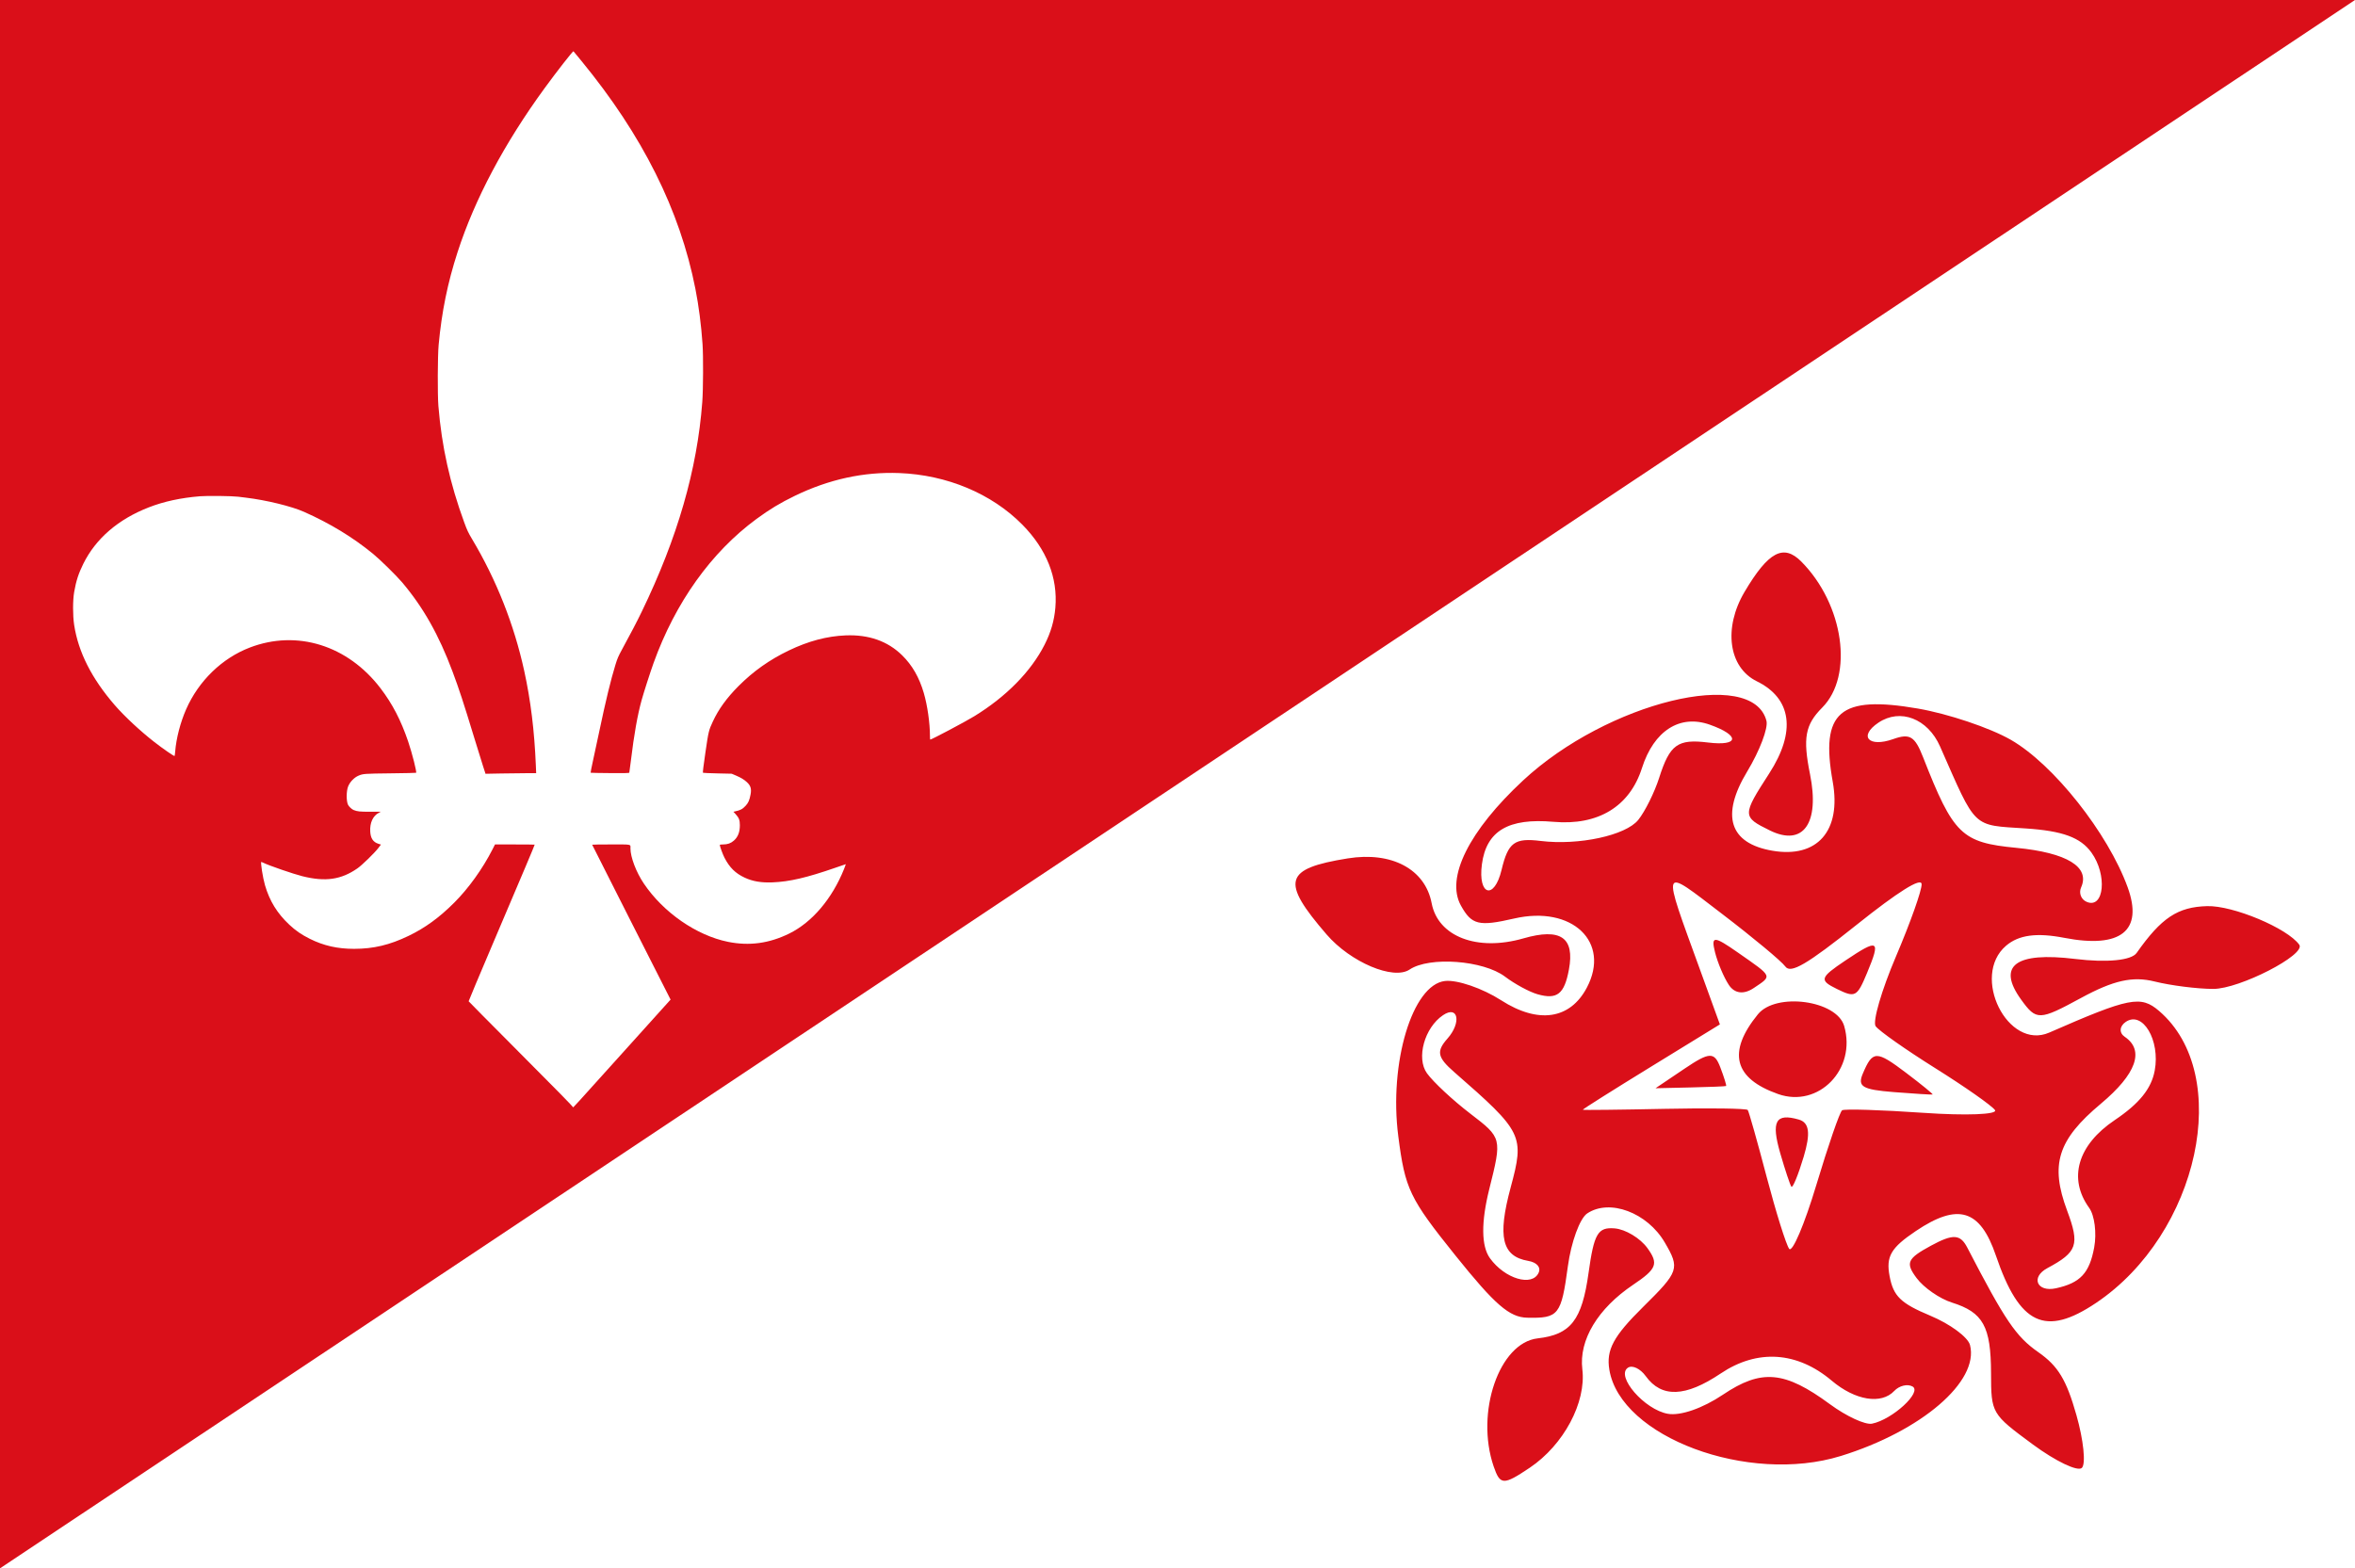 <?xml version="1.0" encoding="UTF-8" standalone="no"?>
<!-- Created with Inkscape (http://www.inkscape.org/) -->

<svg
   xmlns:dc="http://purl.org/dc/elements/1.1/"
   xmlns:cc="http://creativecommons.org/ns#"
   xmlns:rdf="http://www.w3.org/1999/02/22-rdf-syntax-ns#"
   xmlns:svg="http://www.w3.org/2000/svg"
   xmlns="http://www.w3.org/2000/svg"
   xmlns:sodipodi="http://sodipodi.sourceforge.net/DTD/sodipodi-0.dtd"
   xmlns:inkscape="http://www.inkscape.org/namespaces/inkscape"
   width="322.239"
   height="214.657"
   id="svg5215"
   version="1.1"
   inkscape:version="0.48.4 r9939"
   sodipodi:docname="Nieuw document 7">
  <defs
     id="defs5217" />
  <sodipodi:namedview
     id="base"
     pagecolor="#ffffff"
     bordercolor="#666666"
     borderopacity="1.0"
     inkscape:pageopacity="0.0"
     inkscape:pageshadow="2"
     inkscape:zoom="0.7"
     inkscape:cx="320.65305"
     inkscape:cy="20.562111"
     inkscape:document-units="px"
     inkscape:current-layer="layer1"
     showgrid="false"
     fit-margin-top="0"
     fit-margin-left="0"
     fit-margin-right="0"
     fit-margin-bottom="0"
     inkscape:window-width="1600"
     inkscape:window-height="837"
     inkscape:window-x="-8"
     inkscape:window-y="-8"
     inkscape:window-maximized="1" />
  <g
     inkscape:label="Laag 1"
     inkscape:groupmode="layer"
     id="layer1"
     transform="translate(-184.595,-356.462)">
    <rect
       style="fill:#ffffff;fill-opacity:1;fill-rule:evenodd;stroke:none"
       id="rect3004"
       width="322.239"
       height="214.657"
       x="184.595"
       y="356.462" />
    <path
       style="fill:#da0f19;fill-opacity:1;stroke:none"
       d="m 184.595,571.119 322.239,-214.657 -322.239,0 z"
       id="path3774"
       inkscape:connector-curvature="0" />
    <path
       style="fill:#ffffff"
       d="m 262.993,508.008 c -0.004,-0.104 -1.898,-2.037 -8.17,-8.334 -3.345,-3.359 -6.091,-6.134 -6.103,-6.168 -0.011,-0.033 1.481,-3.586 3.316,-7.895 4.22,-9.907 5.718,-13.456 5.718,-13.543 0,-0.014 -1.221,-0.026 -2.713,-0.026 l -2.713,0 -0.351,0.688 c -1.353,2.652 -3.26,5.307 -5.225,7.274 -2.035,2.037 -3.988,3.459 -6.246,4.547 -2.592,1.25 -4.806,1.777 -7.468,1.778 -2.262,0.001 -4.161,-0.43 -6.052,-1.373 -1.137,-0.567 -1.954,-1.13 -2.811,-1.936 -1.66,-1.562 -2.682,-3.223 -3.322,-5.398 -0.294,-1 -0.637,-3.189 -0.5,-3.189 0.022,0 0.144,0.052 0.272,0.115 0.776,0.385 4.112,1.534 5.347,1.843 3.147,0.787 5.302,0.477 7.54,-1.083 0.622,-0.434 2.311,-2.076 2.828,-2.751 l 0.381,-0.497 -0.325,-0.101 c -0.743,-0.23 -1.09,-0.743 -1.143,-1.688 -0.067,-1.203 0.373,-2.151 1.198,-2.578 l 0.248,-0.128 -1.464,0 c -1.441,0 -1.728,-0.03 -2.256,-0.236 -0.245,-0.096 -0.645,-0.471 -0.764,-0.716 -0.25,-0.518 -0.241,-1.873 0.016,-2.517 0.247,-0.618 0.83,-1.22 1.428,-1.473 0.612,-0.259 0.802,-0.273 4.365,-0.313 1.893,-0.021 3.47,-0.055 3.504,-0.076 0.12,-0.073 -0.539,-2.673 -1.087,-4.287 -0.982,-2.893 -2.153,-5.15 -3.778,-7.278 -4.495,-5.889 -11.437,-8.051 -17.895,-5.573 -3.793,1.455 -6.993,4.558 -8.699,8.435 -0.795,1.807 -1.361,3.986 -1.504,5.792 -0.024,0.3 -0.061,0.576 -0.082,0.613 -0.042,0.075 -1.639,-1.027 -2.783,-1.922 -1.946,-1.522 -4.095,-3.526 -5.41,-5.046 -3.152,-3.643 -4.976,-7.245 -5.548,-10.958 -0.199,-1.292 -0.199,-3.373 0.001,-4.523 0.262,-1.508 0.597,-2.541 1.254,-3.867 1.708,-3.449 4.771,-6.086 8.961,-7.717 2.063,-0.803 4.353,-1.299 7.002,-1.517 1.004,-0.083 4.383,-0.042 5.218,0.062 0.274,0.034 0.752,0.092 1.06,0.13 2.768,0.331 6.237,1.177 7.953,1.94 3.578,1.59 6.658,3.464 9.448,5.747 0.954,0.78 3.195,2.98 3.974,3.9 2.883,3.404 5.023,7.19 6.899,12.208 0.909,2.432 1.485,4.186 2.945,8.98 0.483,1.585 1.034,3.363 1.225,3.95 l 0.347,1.068 2.157,-0.041 c 1.186,-0.022 2.745,-0.041 3.465,-0.041 l 1.308,0 -0.043,-1.027 c -0.198,-4.79 -0.706,-8.926 -1.594,-12.985 -1.385,-6.331 -3.807,-12.453 -7.129,-18.021 -0.532,-0.892 -0.679,-1.203 -1.07,-2.269 -1.967,-5.363 -3.092,-10.431 -3.543,-15.953 -0.127,-1.556 -0.106,-6.864 0.034,-8.371 0.417,-4.51 1.232,-8.504 2.591,-12.694 2.356,-7.267 6.39,-14.867 11.907,-22.435 1.643,-2.254 3.886,-5.125 3.949,-5.054 0.023,0.026 0.517,0.627 1.099,1.335 8.355,10.181 13.465,20.405 15.586,31.184 0.459,2.335 0.794,4.923 0.978,7.574 0.112,1.607 0.091,6.223 -0.036,7.911 -0.698,9.263 -3.391,18.594 -8.286,28.705 -0.679,1.403 -1.45,2.879 -2.719,5.209 -0.486,0.891 -0.615,1.194 -0.883,2.069 -0.642,2.091 -1.319,4.886 -2.21,9.121 -0.259,1.231 -0.638,2.996 -0.843,3.923 -0.204,0.927 -0.357,1.699 -0.339,1.717 0.018,0.018 1.21,0.04 2.649,0.05 2.083,0.014 2.622,10e-4 2.645,-0.061 0.016,-0.043 0.115,-0.796 0.221,-1.673 0.432,-3.575 0.897,-6.195 1.472,-8.279 0.28,-1.015 1.184,-3.822 1.629,-5.059 2.984,-8.29 7.889,-15.158 14.078,-19.71 1.785,-1.313 3.261,-2.204 5.243,-3.164 4.673,-2.265 9.428,-3.303 14.285,-3.12 6.533,0.246 12.661,2.815 16.853,7.064 3.315,3.36 4.866,7.26 4.518,11.357 -0.152,1.786 -0.616,3.381 -1.478,5.078 -1.862,3.666 -5.248,7.109 -9.631,9.793 -1.221,0.748 -5.827,3.19 -6.016,3.19 -0.019,0 -0.034,-0.228 -0.035,-0.506 -6.2e-4,-1.753 -0.35,-4.19 -0.841,-5.867 -0.627,-2.14 -1.582,-3.805 -2.96,-5.16 -1.981,-1.947 -4.568,-2.86 -7.739,-2.731 -2.556,0.104 -5.086,0.776 -7.766,2.063 -2.64,1.268 -4.873,2.848 -6.896,4.882 -1.61,1.618 -2.723,3.156 -3.505,4.84 -0.566,1.219 -0.592,1.328 -1.02,4.254 -0.27,1.846 -0.377,2.739 -0.333,2.766 0.036,0.022 0.935,0.06 1.998,0.084 l 1.932,0.044 0.608,0.259 c 0.661,0.282 1.095,0.546 1.466,0.89 0.532,0.495 0.657,0.917 0.505,1.712 -0.147,0.774 -0.303,1.129 -0.662,1.516 -0.447,0.481 -0.696,0.612 -1.504,0.791 l -0.175,0.039 0.294,0.32 c 0.463,0.504 0.586,0.822 0.586,1.516 0,0.955 -0.258,1.617 -0.826,2.118 -0.403,0.356 -0.858,0.519 -1.452,0.519 -0.331,0 -0.466,0.022 -0.466,0.077 0,0.18 0.405,1.281 0.637,1.732 0.692,1.347 1.491,2.138 2.763,2.733 1.091,0.511 2.259,0.71 3.805,0.649 2.335,-0.092 4.666,-0.635 8.624,-2.007 0.769,-0.267 1.408,-0.485 1.419,-0.485 0.011,0 -0.101,0.299 -0.247,0.665 -1.633,4.071 -4.364,7.287 -7.499,8.831 -2.746,1.353 -5.467,1.722 -8.372,1.136 -4.314,-0.87 -8.853,-4.013 -11.524,-7.979 -1.052,-1.563 -1.831,-3.609 -1.831,-4.811 -2e-5,-0.595 0.262,-0.542 -2.658,-0.542 -1.42,0 -2.582,0.017 -2.582,0.037 0,0.021 2.414,4.8 5.366,10.62 l 5.366,10.583 -0.148,0.158 c -0.082,0.087 -2.99,3.317 -6.465,7.179 -6.582,7.317 -6.737,7.487 -6.74,7.389 z"
       id="path5118"
       inkscape:connector-curvature="0" />
    <path
       style="fill:#da0f19;fill-opacity:1"
       d="m 462.743,554.154 c -5.653,-4.17 -5.696,-4.242 -5.71,-9.751 -0.017,-6.397 -1.081,-8.32 -5.346,-9.659 -1.682,-0.528 -3.86,-2.039 -4.84,-3.357 -1.552,-2.084 -1.293,-2.662 1.979,-4.437 3.009,-1.633 4,-1.58 4.955,0.264 5.189,10.009 6.665,12.184 9.716,14.316 2.716,1.898 3.845,3.763 5.226,8.637 0.969,3.419 1.301,6.66 0.739,7.202 -0.563,0.543 -3.586,-0.904 -6.718,-3.214 z m -26.269,1.588 c -12.668,3.92 -30.146,-2.595 -31.668,-11.805 -0.449,-2.715 0.55,-4.578 4.597,-8.575 4.944,-4.882 5.075,-5.269 2.992,-8.836 -2.396,-4.103 -7.562,-6.037 -10.626,-3.977 -1.004,0.675 -2.191,3.919 -2.636,7.209 -0.908,6.706 -1.26,7.153 -5.56,7.058 -2.44,-0.054 -4.406,-1.758 -9.843,-8.533 -6.269,-7.812 -6.872,-9.07 -7.804,-16.303 -1.294,-10.031 1.925,-20.744 6.386,-21.25 1.676,-0.19 5.131,0.995 7.68,2.634 5.082,3.268 9.438,2.628 11.735,-1.725 3.294,-6.242 -2.009,-11.286 -9.945,-9.46 -4.851,1.116 -5.818,0.88 -7.292,-1.783 -2.099,-3.792 1.104,-10.23 8.519,-17.121 11.517,-10.703 31.394,-15.568 33.294,-8.148 0.254,0.991 -0.933,4.111 -2.637,6.934 -3.638,6.026 -2.434,9.825 3.437,10.837 6.161,1.063 9.473,-2.719 8.269,-9.44 -1.717,-9.579 0.94,-11.864 11.644,-10.018 4.137,0.713 9.858,2.636 12.714,4.273 5.833,3.343 13.293,12.756 15.996,20.185 2.166,5.952 -0.931,8.425 -8.672,6.925 -3.782,-0.733 -6.232,-0.401 -7.965,1.08 -4.859,4.153 0.228,14.376 5.914,11.887 10.982,-4.809 12.51,-5.111 15.015,-2.967 10.176,8.709 5.481,30.496 -8.613,39.967 -6.959,4.676 -10.474,3.014 -13.708,-6.483 -2.152,-6.319 -5.167,-7.244 -10.949,-3.358 -3.423,2.3 -4.107,3.477 -3.594,6.185 0.521,2.747 1.514,3.711 5.568,5.405 2.713,1.134 5.159,2.942 5.435,4.02 1.273,4.973 -6.638,11.767 -17.681,15.184 z m 9.815,-9.512 c -0.696,-0.387 -1.82,-0.113 -2.499,0.608 -1.775,1.889 -5.349,1.303 -8.552,-1.402 -4.743,-4.005 -10.182,-4.357 -15.202,-0.983 -4.819,3.238 -8.088,3.354 -10.248,0.362 -0.748,-1.036 -1.848,-1.555 -2.444,-1.154 -1.714,1.152 2.284,5.757 5.476,6.308 1.726,0.298 4.758,-0.756 7.525,-2.616 5.283,-3.55 8.436,-3.268 14.659,1.312 2.236,1.646 4.821,2.84 5.744,2.654 2.788,-0.564 6.897,-4.337 5.542,-5.089 z m 24.858,-19.036 c 0.362,-1.952 0.054,-4.386 -0.685,-5.408 -2.912,-4.032 -1.583,-8.604 3.493,-12.015 3.372,-2.266 5.015,-4.303 5.476,-6.787 0.767,-4.141 -1.65,-8.213 -3.956,-6.663 -0.876,0.589 -0.944,1.508 -0.151,2.044 2.749,1.858 1.591,5.099 -3.277,9.172 -5.898,4.934 -6.96,8.309 -4.603,14.626 1.744,4.675 1.403,5.665 -2.705,7.867 -2.324,1.246 -1.428,3.331 1.184,2.755 3.329,-0.735 4.571,-2.064 5.224,-5.589 z m -34.492,-18.768 c 0.316,-0.212 5.331,-0.055 11.146,0.348 5.815,0.403 10.21,0.232 9.768,-0.381 -0.443,-0.613 -4.116,-3.19 -8.163,-5.728 -4.047,-2.537 -7.72,-5.124 -8.163,-5.747 -0.441,-0.624 0.811,-4.924 2.785,-9.558 1.974,-4.633 3.552,-9.084 3.506,-9.891 -0.054,-0.945 -3.212,1.032 -8.889,5.566 -6.79,5.423 -9.023,6.731 -9.757,5.714 -0.524,-0.725 -4.413,-3.962 -8.643,-7.192 -8.499,-6.491 -8.324,-6.953 -2.966,7.808 l 2.652,7.307 -9.419,5.786 c -5.181,3.182 -9.384,5.835 -9.341,5.894 0.043,0.059 5.076,0.004 11.184,-0.124 6.108,-0.128 11.233,-0.057 11.388,0.158 0.155,0.214 1.32,4.336 2.588,9.159 1.269,4.823 2.654,9.25 3.079,9.838 0.425,0.588 2.1,-3.35 3.722,-8.751 1.622,-5.402 3.208,-9.994 3.523,-10.206 z m -6.945,10.455 c -0.177,-0.246 -0.857,-2.289 -1.511,-4.54 -1.281,-4.412 -0.655,-5.564 2.525,-4.647 1.451,0.418 1.639,1.862 0.666,5.109 -0.746,2.489 -1.502,4.325 -1.679,4.079 z m 14.004,-12.946 c -4.283,-0.339 -4.978,-0.752 -4.232,-2.514 1.358,-3.207 1.832,-3.216 5.941,-0.111 2.095,1.583 3.72,2.912 3.612,2.954 -0.108,0.042 -2.503,-0.106 -5.321,-0.329 z m -15.822,0.266 c -6.059,-2.142 -6.969,-5.735 -2.763,-10.91 2.474,-3.044 10.788,-1.921 11.808,1.595 1.714,5.906 -3.5,11.276 -9.046,9.315 z m -12.016,-0.901 -4.754,0.108 3.96,-2.67 c 3.428,-2.312 4.086,-2.339 4.903,-0.198 0.519,1.36 0.876,2.514 0.794,2.563 -0.082,0.051 -2.289,0.139 -4.903,0.198 z m 20.06,-13.481 c -2.437,-1.197 -2.335,-1.538 1.162,-3.888 4.55,-3.057 4.873,-2.87 2.962,1.715 -1.367,3.279 -1.611,3.408 -4.124,2.173 z m -14.781,-0.553 c -0.685,-1.035 -1.536,-3.049 -1.891,-4.476 -0.564,-2.266 -0.166,-2.259 3.149,0.058 4.813,3.363 4.708,3.128 2.156,4.843 -1.372,0.922 -2.626,0.766 -3.414,-0.424 z m -27.453,37.772 c -3.593,-0.62 -4.227,-3.276 -2.398,-10.059 1.914,-7.1 1.688,-7.562 -7.711,-15.769 -2.327,-2.032 -2.493,-2.843 -0.938,-4.6 1.932,-2.184 1.477,-4.602 -0.603,-3.204 -2.543,1.709 -3.698,5.884 -2.201,7.956 0.872,1.207 3.54,3.693 5.929,5.523 4.336,3.322 4.34,3.339 2.603,10.294 -1.138,4.553 -1.109,7.841 0.083,9.492 2.038,2.822 5.787,3.94 6.664,1.986 0.337,-0.751 -0.249,-1.417 -1.428,-1.62 z m 77.064,-55.894 c -1.488,-2.061 -3.939,-2.96 -8.974,-3.293 -7.411,-0.49 -6.71,0.18 -11.737,-11.226 -1.678,-3.808 -5.442,-5.262 -8.429,-3.255 -2.771,1.862 -1.344,3.444 2.027,2.247 2.272,-0.807 2.954,-0.391 4.082,2.487 4.154,10.599 5.265,11.679 12.76,12.4 6.925,0.667 10.118,2.618 8.862,5.416 -0.345,0.769 7.3e-4,1.66 0.769,1.981 2.392,0.999 2.838,-3.714 0.64,-6.757 z M 411.633,462.885 c 1.45,-4.533 2.527,-5.307 6.671,-4.796 4.28,0.527 4.424,-0.964 0.236,-2.444 -4.089,-1.446 -7.644,0.831 -9.273,5.938 -1.682,5.274 -5.998,7.898 -12.107,7.36 -6.178,-0.544 -9.188,1.243 -9.793,5.814 -0.568,4.285 1.694,4.927 2.69,0.763 0.899,-3.76 1.766,-4.4 5.357,-3.957 5.181,0.639 11.636,-0.754 13.344,-2.879 0.933,-1.161 2.227,-3.769 2.876,-5.797 z m -22.658,94.286 c -2.523,-7.383 0.758,-16.931 6.025,-17.528 4.523,-0.513 6.061,-2.494 6.96,-8.961 0.749,-5.396 1.268,-6.281 3.57,-6.093 1.482,0.121 3.502,1.338 4.49,2.706 1.544,2.138 1.271,2.839 -1.948,5.003 -4.85,3.259 -7.45,7.583 -6.963,11.579 0.552,4.531 -2.556,10.354 -7.189,13.468 -3.612,2.427 -4.06,2.411 -4.943,-0.173 z m 98.462,-65.357 c -2.188,-0.004 -5.803,-0.463 -8.032,-1.016 -3.004,-0.746 -5.608,-0.163 -10.059,2.254 -5.725,3.109 -6.108,3.119 -8.199,0.223 -3.348,-4.636 -0.78,-6.564 7.406,-5.562 4.332,0.53 7.682,0.202 8.402,-0.822 3.385,-4.815 5.616,-6.297 9.649,-6.407 3.547,-0.097 10.963,3.009 12.602,5.278 0.978,1.354 -8.174,6.061 -11.768,6.052 z m -92.457,0.731 c -1.116,-0.318 -3.117,-1.402 -4.448,-2.408 -2.964,-2.242 -10.353,-2.793 -13.06,-0.974 -2.208,1.484 -8.07,-0.993 -11.354,-4.799 -6.306,-7.308 -5.833,-9.009 2.894,-10.415 6.015,-0.969 10.594,1.477 11.477,6.131 0.868,4.576 6.231,6.636 12.545,4.82 5.101,-1.467 7.053,-0.134 6.239,4.259 -0.624,3.368 -1.615,4.149 -4.294,3.385 z m 31.785,-22.423 c -3.794,-1.863 -3.797,-2.055 -0.094,-7.786 3.71,-5.743 3.102,-10.275 -1.695,-12.631 -3.866,-1.899 -4.598,-7.293 -1.663,-12.247 3.256,-5.495 5.321,-6.593 7.764,-4.127 5.802,5.854 7.194,15.619 2.849,19.986 -2.329,2.341 -2.661,4.156 -1.664,9.102 1.358,6.741 -0.93,9.948 -5.498,7.704 z"
       id="path4049"
       inkscape:connector-curvature="0" />
  </g>
</svg>
